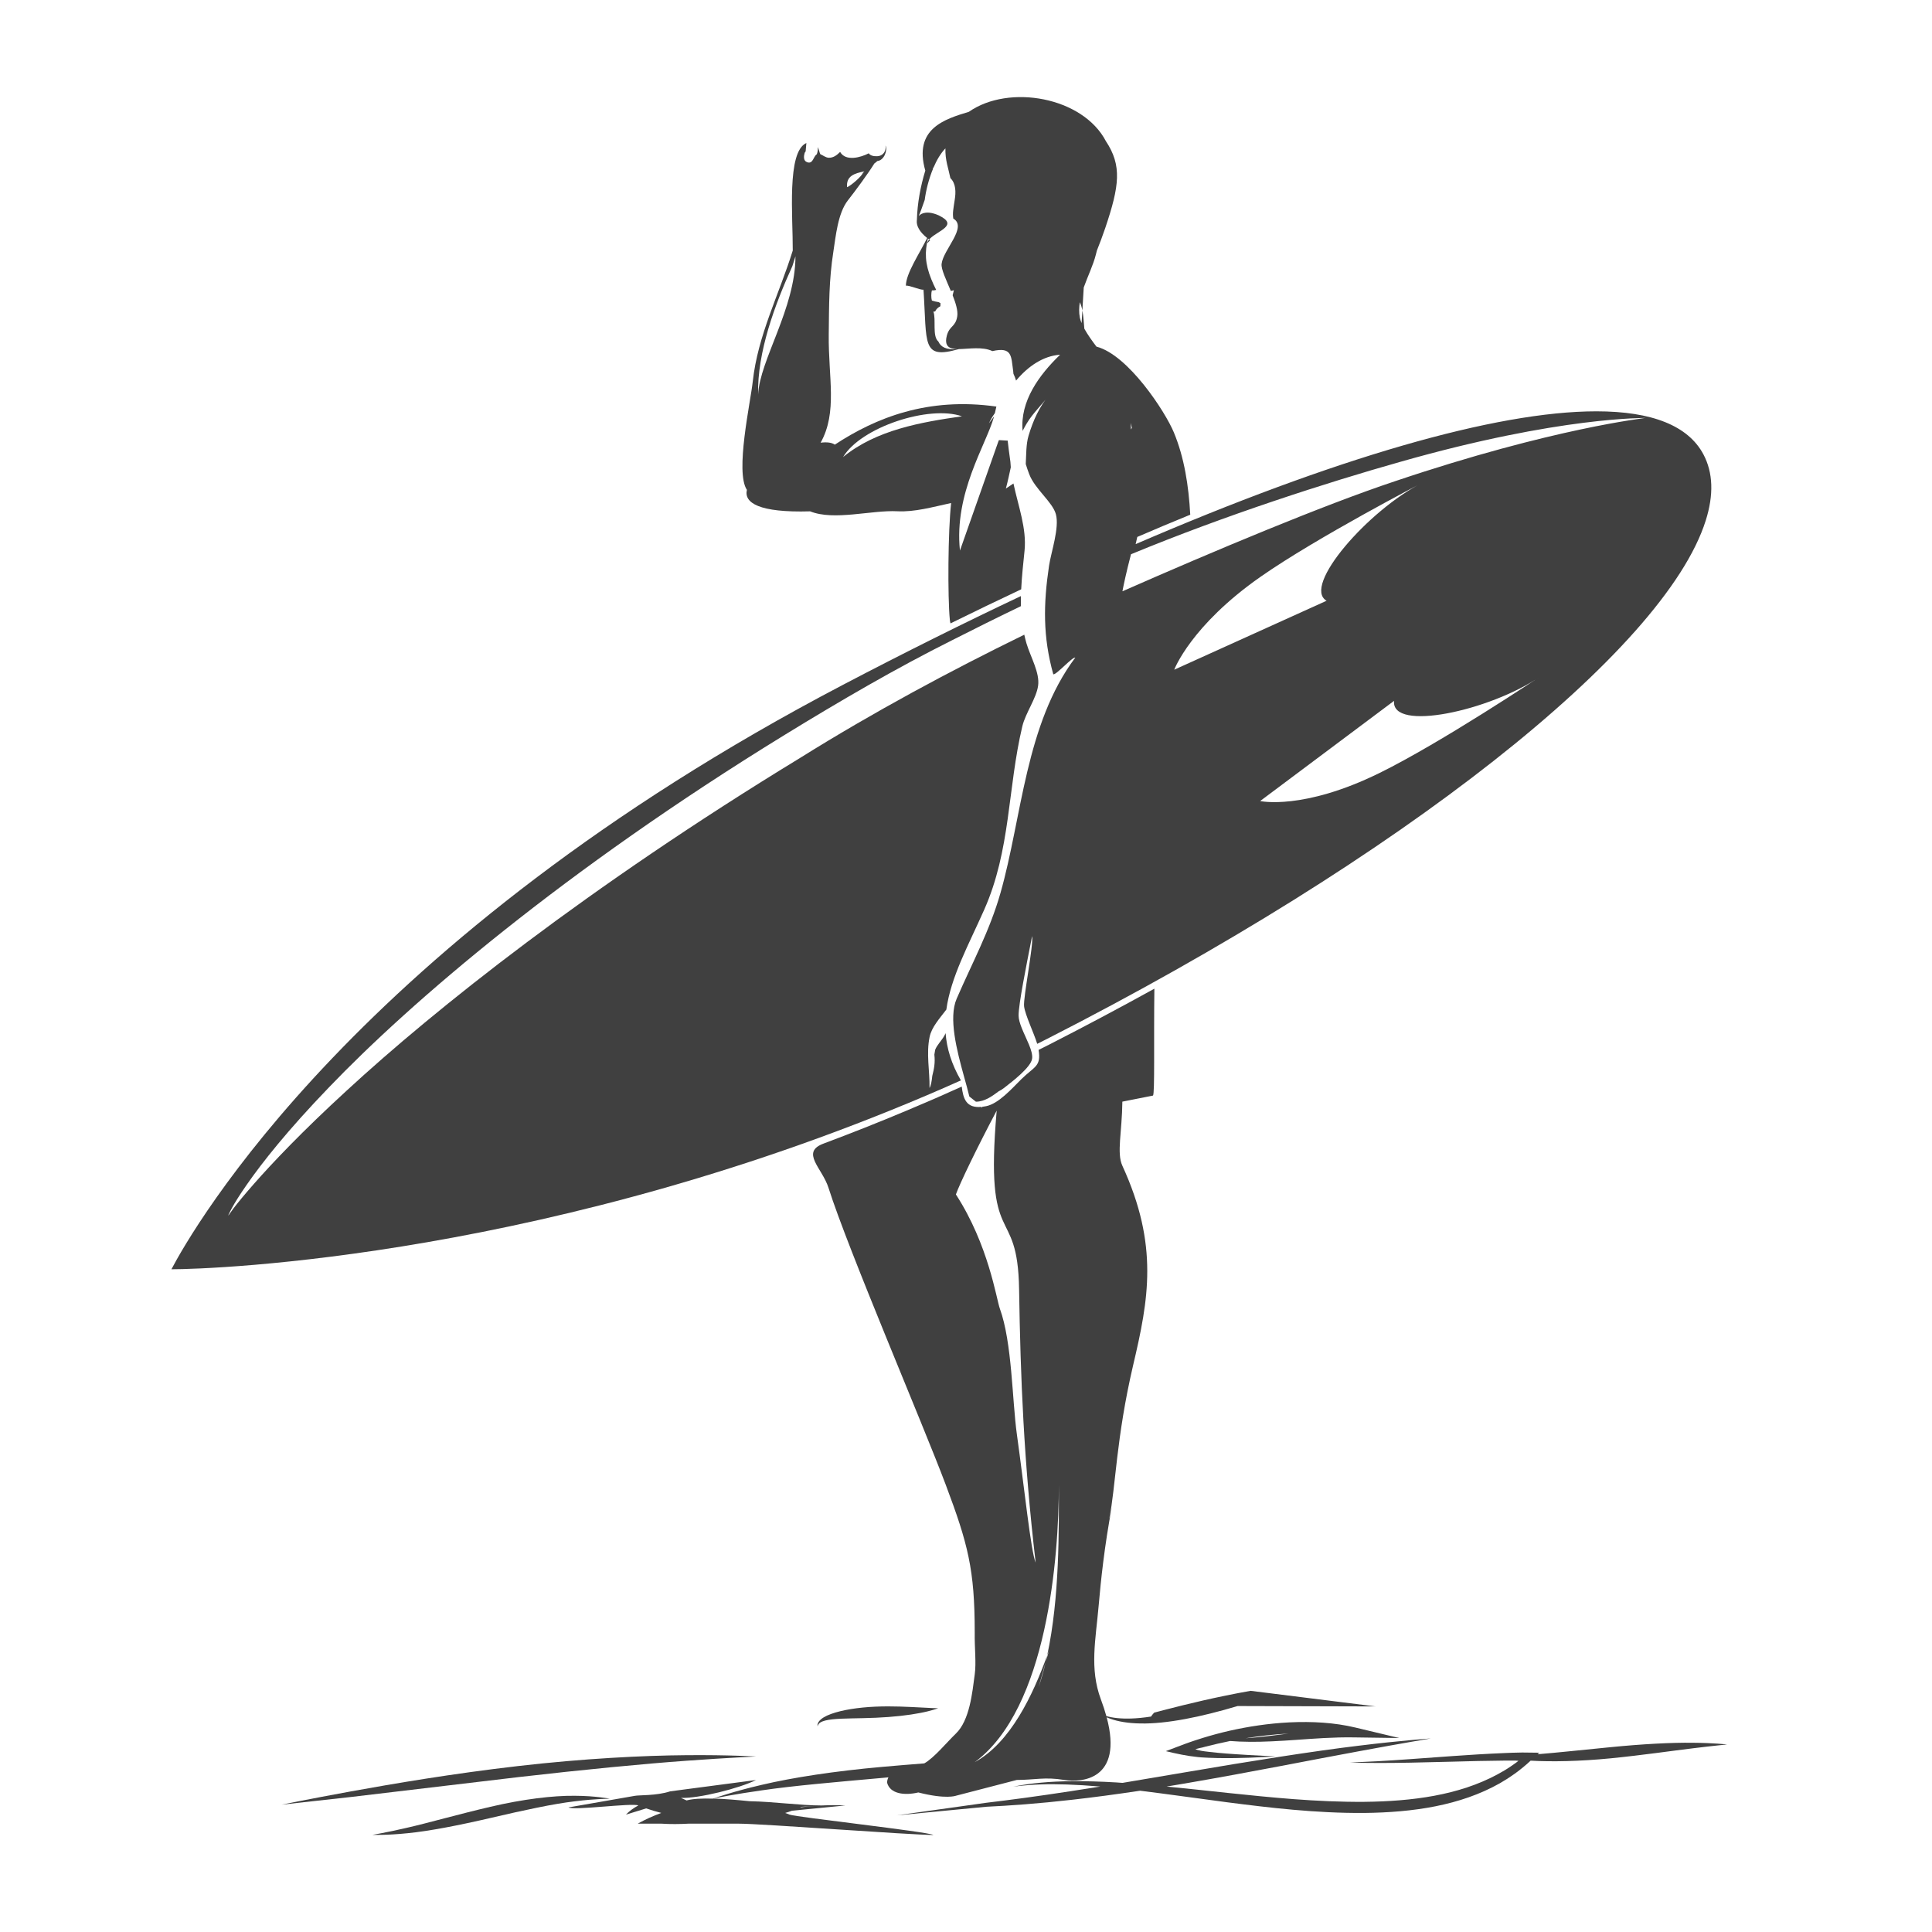 <?xml version="1.0" encoding="utf-8"?>
<!-- Generator: Adobe Illustrator 22.1.0, SVG Export Plug-In . SVG Version: 6.00 Build 0)  -->
<svg version="1.1" xmlns="http://www.w3.org/2000/svg" xmlns:xlink="http://www.w3.org/1999/xlink" x="0px" y="0px"
	 viewBox="22.366 337.079 100 100" enable-background="new 22.366 337.079 100 100" xml:space="preserve">
<g id="background">
	<g>
		<path fill="#404040" d="M53.927,430.178c0,0.007-0.689-0.146-1.813-0.15c-1.125-0.013-2.678,0.175-4.367,0.571
			c-1.688,0.394-3.203,0.832-4.307,1.083c-1.103,0.258-1.794,0.364-1.794,0.369c0-0.005,0.694,0.032,1.814-0.085
			c1.121-0.108,2.66-0.408,4.343-0.8c1.684-0.393,3.206-0.722,4.318-0.852C53.232,430.176,53.927,430.185,53.927,430.178z"/>
		<path fill="#404040" d="M57.896,428.215c2.224-0.161,3.604-0.216,3.604-0.221c0,0.005-1.379-0.087-3.609-0.067
			c-2.231,0.017-5.313,0.171-8.705,0.562c-3.392,0.391-6.455,0.913-8.667,1.314c-2.213,0.404-3.579,0.687-3.579,0.685l3.598-0.398
			l8.677-1.03C52.602,428.671,55.671,428.375,57.896,428.215z"/>
		<path fill="#404040" d="M64.818,426.241c0.126-0.087,0.349-0.138,0.631-0.17c0.567-0.06,1.367-0.043,2.255-0.082
			c0.889-0.038,1.702-0.131,2.285-0.246c0.588-0.11,0.934-0.246,0.934-0.246c0,0.002-0.369-0.007-0.953-0.042
			c-0.586-0.028-1.394-0.078-2.292-0.04c-0.896,0.04-1.719,0.168-2.297,0.378c-0.286,0.103-0.515,0.236-0.626,0.386
			c-0.113,0.151-0.064,0.261-0.072,0.254C64.687,426.439,64.691,426.328,64.818,426.241z"/>
		<path fill="#404040" d="M84.462,427.558l0.082-0.017c0.018-0.003,0.005,0.002,0.05-0.01l0.163-0.045
			c0.409-0.106,0.838-0.203,1.279-0.293c0.296,0.023,0.645,0.04,1.046,0.042c0.67,0.005,1.477-0.037,2.383-0.101
			c0.905-0.063,1.915-0.145,2.984-0.128l2.345,0.033l-2.287-0.546c-1.061-0.253-2.222-0.321-3.41-0.264
			c-1.085,0.055-2.122,0.216-3.085,0.432c-0.482,0.11-0.945,0.236-1.385,0.371l-0.436,0.14c-0.185,0.065-0.373,0.123-0.536,0.188
			l-0.946,0.358c0.566,0.136,1.07,0.246,1.638,0.304l0.188,0.018l0.138,0.008l0.253,0.013l0.479,0.015
			c0.62,0.012,1.158-0.003,1.602-0.017c0.885-0.033,1.389-0.068,1.389-0.067l-1.387-0.073c-0.441-0.027-0.976-0.057-1.587-0.113
			l-0.471-0.05l-0.244-0.03l-0.113-0.017l-0.067-0.012c-0.068-0.013-0.126-0.028-0.176-0.04l-0.065-0.023l-0.03-0.01
			c0-0.005-0.033-0.007-0.002-0.013C84.335,427.59,84.404,427.572,84.462,427.558z M89.066,426.808
			c-0.748,0.098-1.422,0.178-1.993,0.225c-0.078,0.007-0.156,0.012-0.235,0.017C87.554,426.933,88.301,426.85,89.066,426.808z"/>
		<path fill="#404040" d="M109.982,427.284c-1.101-0.015-2.616,0.066-4.28,0.231c-1.422,0.138-2.721,0.281-3.751,0.363l0.037-0.035
			l0.033-0.028l0.017-0.017h-0.022h-0.078l-0.161-0.002l-0.62-0.007l-0.531,0.012l-0.369,0.015c-0.968,0.04-1.87,0.098-2.691,0.156
			c-1.647,0.118-2.977,0.22-3.895,0.268l-1.43,0.067c0-0.002,0.507,0.022,1.43,0.023c0.921,0.005,2.257-0.023,3.902-0.068
			c0.823-0.023,1.725-0.047,2.693-0.055h0.366h0.153l0.052,0.002l0.09,0.007l0.023,0.002c0.008,0,0.017-0.002,0.002,0.007
			l-0.043,0.035l-0.081,0.062l-0.24,0.168c-0.231,0.16-0.472,0.303-0.724,0.437c-1.994,1.073-4.396,1.389-6.888,1.415
			c-2.502,0.017-4.885-0.236-7.056-0.461c-1.119-0.12-2.179-0.235-3.172-0.331c0.309-0.053,0.62-0.103,0.933-0.156
			c3.523-0.604,6.702-1.247,9.007-1.668c2.304-0.429,3.736-0.662,3.736-0.665c0,0.003-1.442,0.093-3.762,0.379
			c-2.319,0.279-5.514,0.782-9.033,1.386c-1.093,0.185-2.149,0.366-3.162,0.534c-0.108-0.008-0.216-0.015-0.321-0.023
			c-1.65-0.098-2.987-0.077-3.908,0.013c-0.921,0.085-1.423,0.211-1.423,0.206c0,0.005,0.506-0.085,1.425-0.116
			c0.763-0.028,1.811,0.002,3.077,0.11c-0.509,0.081-1.004,0.161-1.483,0.233c-1.74,0.269-3.251,0.469-4.419,0.607l-4.64,0.652
			c0.002,0,4.647-0.446,4.648-0.446l0,0c1.173-0.055,2.694-0.163,4.444-0.363c1.091-0.123,2.272-0.281,3.511-0.467
			c1.354,0.166,2.868,0.383,4.511,0.599c2.169,0.278,4.563,0.569,7.089,0.552c2.52-0.028,4.972-0.379,7.026-1.54
			c0.254-0.146,0.502-0.304,0.742-0.476l0.178-0.13l0.121-0.095c0.052-0.038,0.1-0.08,0.148-0.118
			c0.146-0.118,0.274-0.233,0.398-0.348c1.088,0.063,2.547,0.035,4.143-0.121c1.667-0.166,3.169-0.389,4.258-0.519
			c1.089-0.135,1.768-0.196,1.768-0.198C111.758,427.372,111.08,427.291,109.982,427.284z"/>
		<path fill="#404040" d="M72.102,393c-0.492-0.852-0.732-1.659-0.792-2.443c-0.022,0.051-0.045,0.096-0.069,0.139
			c-0.141,0.245-0.373,0.472-0.469,0.715c-0.016,0.075-0.029,0.153-0.041,0.238c0,0.007-0.002,0.012-0.002,0.018
			c0.047,0.434-0.016,0.733-0.108,1.099c-0.029,0.276-0.069,0.507-0.142,0.627c0.013-0.907-0.178-1.756,0.003-2.64
			c0.105-0.512,0.521-0.96,0.867-1.419c0.233-1.69,1.144-3.332,1.956-5.16c1.383-3.112,1.206-6.256,1.978-9.507
			c0.166-0.684,0.724-1.441,0.815-2.092c0.096-0.671-0.384-1.474-0.599-2.187c-0.047-0.153-0.081-0.306-0.116-0.457
			c-3.847,1.88-7.79,3.995-11.615,6.385c-10.984,6.695-18.885,12.997-23.453,17.208c-2.314,2.121-3.861,3.757-4.825,4.854
			c-0.481,0.549-0.822,0.963-1.034,1.242c-0.077,0.106-0.153,0.211-0.228,0.316c-0.018,0.025-0.025,0.04-0.028,0.045
			c-0.012,0.005-0.02,0,0.001-0.045c0.052-0.102,0.104-0.208,0.159-0.313c0.153-0.278,0.407-0.694,0.796-1.249
			c0.772-1.109,2.087-2.783,4.232-5.008c4.201-4.384,12.133-11.214,23.611-18.26c2.838-1.741,5.759-3.446,8.672-4.901
			c1.053-0.536,2.454-1.232,3.539-1.752c-0.005-0.173-0.006-0.347-0.005-0.52c-2.944,1.391-6.015,2.92-9.185,4.581
			c-25.201,13.196-33.734,28.266-34.78,30.262c2.133,0,19.841-0.602,40.007-9.396C71.534,393.254,71.817,393.13,72.102,393z"/>
		<path fill="#404040" d="M63.005,430.918c0.121-0.035,0.238-0.073,0.356-0.117l2.762-0.271c-0.412-0.022-0.823-0.02-1.233,0
			c-1.127-0.002-2.445-0.196-3.728-0.221c-0.639-0.065-1.296-0.121-1.874-0.138c0.197-0.038,1.126-0.231,2.532-0.427
			c1.591-0.235,3.794-0.424,6.23-0.642c0.101-0.01,0.2-0.02,0.3-0.028c-0.04,0.083-0.066,0.176-0.07,0.27
			c0.151,0.59,0.904,0.68,1.619,0.512c1.43,0.366,1.942,0.171,1.942,0.171l3.154-0.818c0.919,0,1.445-0.168,2.457,0
			c0.854,0.14,3.073,0.03,2.195-3.242c0.062,0.027,0.13,0.055,0.213,0.083c0.346,0.123,0.878,0.228,1.54,0.235
			c1.327,0.03,3.127-0.334,5.025-0.902l7.141,0.02l-6.469-0.807c-1.761,0.311-3.305,0.69-4.408,0.976l-0.394,0.103l-0.096,0.025
			c-0.037,0.018-0.085,0.008-0.11,0.043c-0.057,0.063-0.095,0.111-0.128,0.16c-0.007,0.01-0.012,0.018-0.017,0.025
			c-0.193,0.03-0.378,0.053-0.554,0.07c-0.635,0.063-1.156,0.033-1.509-0.035c-0.098-0.018-0.18-0.04-0.251-0.06
			c-0.075-0.268-0.166-0.554-0.283-0.865c-0.596-1.595-0.266-3.102-0.117-4.825c0.117-1.349,0.301-3.097,0.682-5.125
			c-0.07,0.348-0.133,0.649-0.13,0.599c0.331-1.612,0.354-4.18,1.234-7.941c0.802-3.406,1.336-6.206-0.557-10.329
			c-0.304-0.662-0.015-1.75,0-3.317l1.587-0.314c0.096-0.12,0.035-2.743,0.07-5.533c-1.75,0.968-3.55,1.925-5.398,2.87
			c-0.2,0.1-0.398,0.197-0.596,0.299c0.143,0.869-0.213,0.847-0.896,1.519c-0.504,0.501-1.172,1.262-1.819,1.394
			c-0.072,0.015-0.138,0.025-0.202,0.032c-0.002,0.015-0.007,0.032-0.007,0.047l-0.036-0.043c-0.791,0.073-0.941-0.431-1.017-1.051
			c-0.312,0.143-0.625,0.281-0.937,0.419l0,0c-0.028,0.013-0.057,0.027-0.087,0.04c-0.024,0.008-0.047,0.022-0.071,0.032
			c0-0.002,0-0.002,0-0.002c-0.047,0.02-0.094,0.042-0.142,0.062c0.002,0,0.002,0,0.004,0c-0.124,0.053-0.247,0.106-0.37,0.16
			c-0.069,0.028-0.141,0.06-0.209,0.09c-1.437,0.619-2.856,1.198-4.256,1.737c-0.367,0.141-0.726,0.278-1.073,0.408
			c-1.23,0.449-0.076,1.274,0.244,2.292c1.017,3.207,4.891,12.235,6.067,15.366c1.155,3.072,1.502,4.394,1.502,7.643
			c-0.012,0.847,0.086,1.56,0,2.186c-0.126,0.933-0.258,2.367-0.979,3.059c-0.447,0.429-1.135,1.266-1.633,1.539
			c-0.697,0.055-1.427,0.113-2.18,0.181c-2.44,0.216-4.646,0.554-6.231,0.93c-1.447,0.336-2.374,0.662-2.527,0.714
			c-0.56-0.018-1.045,0.005-1.362,0.093l-0.298-0.133c0.914,0.042,3.042-0.497,3.888-0.923l-4.441,0.585
			c-0.702,0.233-1.629,0.188-1.833,0.233l-3.431,0.599c0.29,0.17,3.275-0.241,3.617-0.103c-0.244,0.131-0.464,0.289-0.646,0.477
			l1.052-0.323c0.252,0.09,0.514,0.165,0.781,0.234c-0.419,0.155-0.828,0.336-1.22,0.556h1.229c0.469,0.03,0.935,0.025,1.402,0
			h2.588c1.228,0,8.864,0.585,10.091,0.585c-0.338-0.176-7.093-0.92-7.45-1.053C63.163,430.97,63.084,430.945,63.005,430.918z
			 M63.831,430.601l0.759-0.048c-0.272,0.018-0.541,0.042-0.811,0.073C63.796,430.619,63.812,430.611,63.831,430.601z
			 M71.843,398.903c0.194-0.549,1.069-2.37,2.112-4.34c-0.645,7.367,1.089,4.692,1.159,9.256c0.072,4.606,0.244,8.889,0.857,14.138
			c0-0.008,0.002-0.015,0,0.002c-0.005,0.015-0.003,0.007,0,0c-0.244-0.554-0.589-3.9-0.973-6.648
			c-0.244-1.758-0.244-4.742-0.879-6.495C73.938,404.319,73.538,401.518,71.843,398.903z M77.172,413.921
			c0,2.36,0.046,5.84-0.605,8.849c0.034-0.098,0.07-0.195,0.103-0.288l-0.175,0.615c-0.105,0.449-0.227,0.883-0.368,1.302
			l0.368-1.302c0.026-0.108,0.047-0.218,0.072-0.328c-0.745,2.057-1.896,4.503-3.745,5.517
			C76.586,425.501,77.172,417.668,77.172,413.921z M68.375,429.326c-0.024,0.005-0.062,0.012-0.081,0.015
			C68.334,429.333,68.36,429.328,68.375,429.326z"/>
		<path fill="#404040" d="M75.397,365.577c0.114-1.146-0.323-2.288-0.575-3.473l-0.392,0.262c0.105-0.396,0.18-0.756,0.255-1.099
			c-0.008-0.094-0.015-0.188-0.021-0.285c-0.066-0.479-0.114-0.826-0.141-1.096l-0.453-0.027c-0.012,0.028-0.022,0.053-0.033,0.081
			l-1.984,5.635c-0.314-2.963,1.341-5.455,1.753-6.894c0.003-0.017,0.007-0.033,0.011-0.049c-0.089,0.117-0.176,0.237-0.266,0.363
			c0.082-0.181,0.184-0.359,0.311-0.536c0.028-0.11,0.053-0.222,0.076-0.336c-3.547-0.503-6.246,0.58-8.362,1.971
			c-0.162-0.114-0.422-0.141-0.734-0.101c0.884-1.588,0.395-3.377,0.42-5.592c0.017-1.538,0.009-2.833,0.24-4.303
			c0.121-0.762,0.226-1.977,0.75-2.647c0.379-0.481,1.045-1.384,1.371-1.911c0.057-0.039,0.109-0.081,0.154-0.126
			c0.354-0.032,0.54-0.561,0.423-0.802c0.047,0.267-0.111,0.507-0.361,0.546c-0.02,0.003-0.04,0.006-0.062,0.006
			c-0.174,0.012-0.368-0.027-0.444-0.15c-0.402,0.21-1.193,0.439-1.482-0.071c-0.168,0.166-0.345,0.308-0.588,0.301
			c-0.162-0.006-0.305-0.13-0.436-0.183c-0.052-0.098-0.064-0.24-0.135-0.371c0.018,0.117-0.003,0.25-0.047,0.373
			c-0.184,0.107-0.191,0.535-0.511,0.408c-0.196-0.078-0.167-0.312-0.118-0.483c0.015-0.025,0.032-0.049,0.051-0.074
			c0.007-0.128,0.02-0.267,0.037-0.432c-1.027,0.451-0.693,3.828-0.705,5.565c-0.697,2.253-1.809,4.372-2.071,6.784
			c-0.115,1.067-0.922,4.68-0.303,5.603c-0.158,0.668,0.62,1.19,3.274,1.112c1.234,0.5,3.181-0.074,4.515-0.004
			c0.894,0.046,1.801-0.214,2.783-0.427c-0.163,1.42-0.185,4.862-0.067,6.051c0.008,0.068,0.018,0.129,0.033,0.18
			c1.24-0.609,2.461-1.201,3.66-1.764C75.255,366.917,75.328,366.248,75.397,365.577z M67.103,345.95l-0.077,0.079
			c-0.037,0.152-0.588,0.647-0.816,0.739C66.158,346.182,66.597,346.052,67.103,345.95z M61.605,357.502
			c-0.047-2.201,0.866-4.652,1.776-6.654l0.158-0.504C63.538,353.04,61.69,355.715,61.605,357.502z M66.004,360.736
			c0.927-1.549,4.456-2.702,6.153-2.109C70.051,358.928,67.719,359.328,66.004,360.736z"/>
		<path fill="#404040" d="M74.808,356.287c0.007,0.047,0.007,0.089,0.013,0.136c0.053,0.115,0.101,0.234,0.137,0.355
			c0.615-0.735,1.401-1.279,2.28-1.339c-1.088,1.046-2.083,2.409-1.941,3.944c0.064-0.126,0.131-0.254,0.21-0.384
			c0.337-0.566,0.807-0.973,1.163-1.485c-0.518,0.646-0.824,1.312-1.065,2.113c-0.135,0.446-0.118,0.988-0.146,1.472
			c0.054,0.176,0.113,0.351,0.18,0.527c0.299,0.776,1.204,1.433,1.379,2.068c0.192,0.705-0.247,1.957-0.354,2.668
			c-0.294,1.981-0.324,3.669,0.22,5.619c0.149,0.045,0.991-0.913,1.139-0.865c-2.579,3.433-2.759,8.258-3.869,12.171
			c-0.559,1.972-1.48,3.653-2.273,5.489c-0.429,0.997,0.012,2.68,0.378,4.008c0.108,0.389,0.21,0.748,0.28,1.051l0.34,0.268
			c0.464,0,0.873-0.311,1.18-0.539c0.094-0.047,0.185-0.102,0.27-0.168c0.022-0.015,0.049-0.035,0.071-0.055l-0.002,0.002
			c0-0.002,0.002-0.002,0.002-0.003c0.349-0.273,1.326-1.015,1.388-1.465c0.056-0.395-0.314-1.024-0.538-1.586
			c-0.093-0.236-0.162-0.461-0.162-0.65c0-0.584,0.387-2.526,0.7-4.108c0.083,0.448-0.468,3.194-0.416,3.633
			c0.051,0.441,0.519,1.409,0.68,1.944c0.176-0.088,0.349-0.174,0.525-0.264c18.261-9.307,31.955-20.085,34.077-26.822
			c0.422-1.332,0.381-2.484-0.12-3.426c-0.787-1.478-2.65-2.227-5.539-2.227c-5.224,0-13.568,2.435-23.848,6.874
			c0.03-0.123,0.058-0.248,0.085-0.372c0.93-0.401,1.843-0.785,2.741-1.151c-0.081-1.502-0.311-2.968-0.85-4.262
			c-0.441-1.065-2.357-4.01-4.004-4.437c-0.236-0.311-0.464-0.631-0.628-0.929c-0.027-0.304-0.043-0.635-0.102-0.942l-0.04,0.654
			c-0.041-0.101-0.072-0.195-0.091-0.284c-0.051-0.266-0.042-0.531-0.001-0.798c0.061,0.131,0.102,0.274,0.132,0.427l0.071-1.189
			c0.207-0.585,0.492-1.161,0.628-1.706c0.018-0.069,0.035-0.139,0.053-0.207c0.143-0.358,0.289-0.741,0.434-1.169
			c0.737-2.186,0.868-3.23,0.033-4.49c-1.195-2.292-5.022-2.971-7.094-1.521c-1.259,0.379-2.868,0.874-2.257,3.034
			c0-0.001,0.002-0.002,0.005-0.002c-0.25,0.82-0.414,1.695-0.438,2.565c-0.005,0.016-0.003,0.035-0.005,0.052
			c0,0.001,0,0.001,0,0.001c-0.019,0.245,0.136,0.564,0.536,0.881c-0.393,0.802-1.1,1.838-1.1,2.47
			c0.172-0.036,0.74,0.233,0.911,0.204c0.187,2.821-0.11,3.629,1.83,3.076c0.515-0.007,1.223-0.14,1.736,0.104
			C74.77,355.016,74.699,355.519,74.808,356.287z M91.03,368.174l-7.886,3.569c0,0,0.853-2.283,4.474-4.814
			c2.922-2.041,8.365-4.862,8.365-4.862C93.186,363.482,89.741,367.431,91.03,368.174z M93.775,377.086
			c-3.962,1.951-6.184,1.455-6.184,1.455l6.931-5.186c-0.16,1.628,4.962,0.517,7.551-1.251
			C102.073,372.103,96.975,375.511,93.775,377.086z M80.952,359.218l-0.047,0.092c0-0.105-0.01-0.22-0.022-0.338
			C80.906,359.055,80.931,359.136,80.952,359.218z M80.906,365.767c4.908-2.031,10.196-3.727,13.935-4.782
			c8.327-2.375,12.728-2.257,12.704-2.277c0.025,0.015-4.712,0.496-12.984,3.282c-3.719,1.241-9.356,3.607-14.098,5.694
			C80.525,367.353,80.659,366.714,80.906,365.767z M71.581,352.139c0.054-0.013,0.107-0.025,0.158-0.039l-0.064,0.264
			c0.161,0.406,0.281,0.801,0.239,1.082c-0.085,0.564-0.402,0.481-0.54,1.004c-0.049,0.188-0.049,0.322-0.016,0.425
			c0.001,0.003,0.004,0.007,0.005,0.011c0.033,0.093,0.097,0.157,0.186,0.196c0.099,0.043,0.224,0.059,0.371,0.063
			c-0.579,0.057-0.862-0.109-0.984-0.389c-0.329-0.273-0.107-1.152-0.258-1.547c0.03-0.001,0.062-0.005,0.092-0.01
			c0.047-0.11,0.139-0.204,0.269-0.268c0.005-0.054,0.007-0.106,0.007-0.157c-0.031-0.016-0.061-0.036-0.091-0.055
			c-0.122-0.017-0.24-0.046-0.355-0.083c-0.041-0.132-0.041-0.395,0-0.526c0.087,0.005,0.157-0.007,0.223-0.025
			c-0.097-0.192-0.179-0.37-0.247-0.539c-0.342-0.84-0.348-1.43-0.179-2.12c0.02,0.015,0.039,0.031,0.061,0.046
			c0.015-0.017,0.035-0.035,0.053-0.052c0.424-0.411,1.476-0.685,0.467-1.181c-0.097-0.049-0.189-0.08-0.279-0.106
			c-0.16-0.046-0.304-0.06-0.426-0.043c-0.153,0.017-0.275,0.08-0.353,0.172c0.076-0.185,0.166-0.413,0.288-0.776
			c0.007-0.018,0.013-0.038,0.021-0.058c0.066-0.505,0.214-1.097,0.436-1.628l-0.027-0.028c0.014-0.001,0.027-0.005,0.042-0.009
			c0.165-0.392,0.375-0.748,0.621-1.004c-0.017,0.61,0.154,1.03,0.257,1.538c0.295,0.287,0.286,0.739,0.226,1.116
			c-0.077,0.513-0.118,0.689-0.076,0.978c0.75,0.443-0.52,1.604-0.605,2.348C71.073,351.017,71.344,351.571,71.581,352.139z"/>
		<path fill="#404040" d="M70.484,349.543l0.028-0.028c-0.006-0.005-0.012-0.01-0.019-0.014c-0.012-0.009-0.02-0.016-0.033-0.026
			c-0.054,0.062-0.091,0.127-0.104,0.198L70.484,349.543z"/>
	</g>
</g>
<g id="pattern-1">
</g>
<g id="pattern-2">
</g>
</svg>
